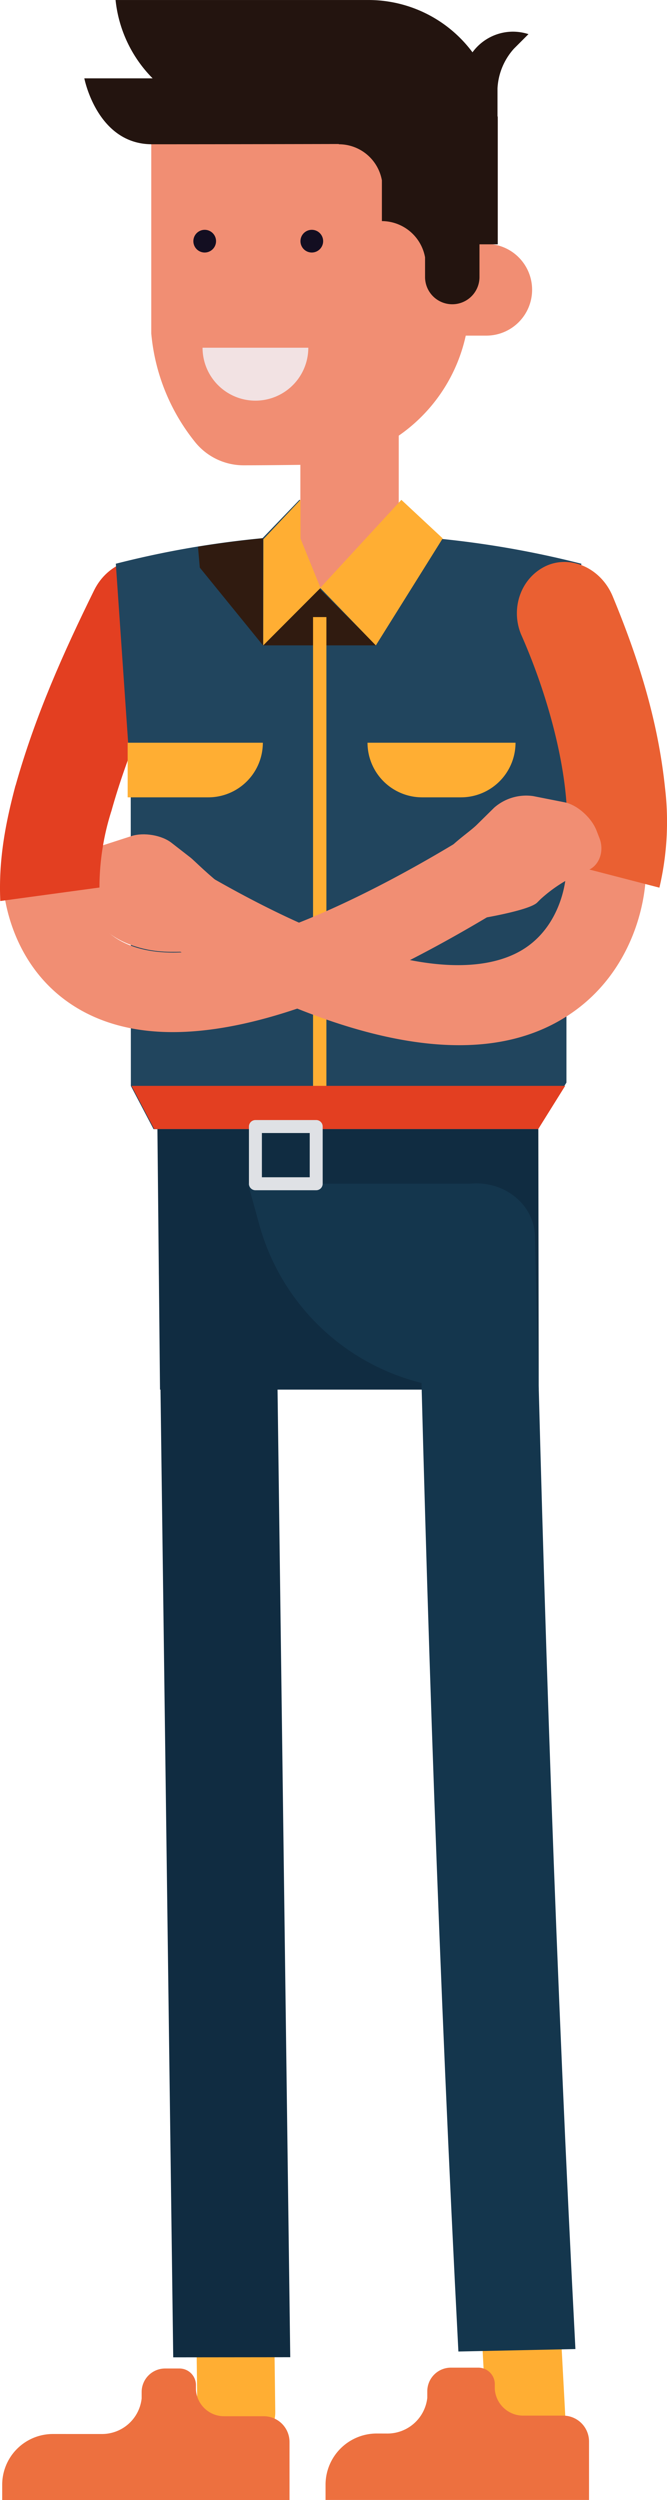 <svg xmlns="http://www.w3.org/2000/svg" width="211" height="790" viewBox="0 0 211 790"><defs><style>.a{fill:#ffae33;}.b{fill:#102c41;}.c{fill:#ed703f;}.d{fill:#e33f21;}.e{fill:#21455e;}.f{fill:#301b10;}.g{fill:#f18e73;}.h{fill:#23140f;}.i{fill:#f2e2e3;}.j{fill:#ea6032;}.k{fill:#130e21;}.l{fill:#14364d;}.m{fill:none;stroke:#dfe1e5;stroke-linejoin:round;stroke-width:4.1px;}</style></defs><g transform="translate(-330.997 -30.495)"><path class="a" d="M393.128,753.709l.492,39.4c.082,6.314,5.7,11.357,12.464,11.275,6.806-.082,12.259-5.289,12.177-11.562l-.492-39.442Z" transform="translate(-0.184 -0.183)"/><path class="b" d="M422.98,775.542l-4.51-343.164c-.123-9.471-8.487-17.056-18.737-16.933-10.208.123-18.408,7.913-18.285,17.425l4.51,342.713Z" transform="translate(-0.164 -0.183)"/><path class="c" d="M363.3,799.809a12.608,12.608,0,0,0,12.505-11.234v-2.009a7.437,7.437,0,0,1,7.462-7.462h4.469a5.232,5.232,0,0,1,5.248,5.248v1.435a8.9,8.9,0,0,0,8.856,8.405h12.627a8.137,8.137,0,0,1,8.118,8.118v18.368H331.691v-4.8a16.037,16.037,0,0,1,16.031-16.072Z" transform="translate(0 -0.183)"/><path class="d" d="M335.91,278.8c6.232-22.181,15.252-42.23,24.886-61.786,4.264-8.61,14.1-12.1,21.73-7.995,7.626,4.059,10.373,13.858,6.355,21.935-9.143,18.449-17.507,37.391-22.714,56.128Z" transform="translate(0 -0.046)"/><path class="e" d="M426.289,188.465,414.6,200.6a302.357,302.357,0,0,0-46.411,8.077l4.715,68.386.041,96.636,7.174,13.652H501.6l9.143-14.718v-95.57l4.715-68.386a302.683,302.683,0,0,0-73.635-9.389Z" transform="translate(-0.553 -0.049)"/><path class="f" d="M414.391,200.63v33.865l-20.008-24.6-.574-6.6c6.847-1.107,13.735-2.009,20.582-2.665" transform="translate(-0.182 -0.041)"/><path class="f" d="M414.505,234.474h35.71L432.381,216.6Z" transform="translate(-0.263 -0.044)"/><g transform="translate(371.381 265.188)"><path class="a" d="M371.514,265.244h42.762a17.253,17.253,0,0,1-17.22,17.261H371.514Z" transform="translate(-371.514 -265.244)"/></g><g transform="translate(430.029 225.489)"><rect class="a" width="4.223" height="152.517"/></g><path class="g" d="M476.771,360.834c-27.265,0-62.155-13.038-104.3-39.072a12.619,12.619,0,0,1,13.243-21.484c70.887,43.746,100.653,37.433,112.051,29.807,11.684-7.79,13.488-22.714,12.791-27.019a12.625,12.625,0,1,1,24.928-4.018c2.05,12.628-2.583,37.925-23.7,52.028q-14.574,9.779-35.013,9.758" transform="translate(-0.553 -0.066)"/><path class="d" d="M372.92,373.7l7.175,13.653H501.576L510.1,373.7Z" transform="translate(-0.312 -0.081)"/><path class="g" d="M441.848,133.091a15.573,15.573,0,0,1,15.58,15.58V200.74l-24.805,15.58-6.314-15.58V148.671a15.538,15.538,0,0,1,15.539-15.58" transform="translate(-0.292)"/><path class="g" d="M379.09,68.268v67.607a63.705,63.705,0,0,0,14,34.483,19.728,19.728,0,0,0,15.344,7.172c8.171-.008,19.162-.163,19.4-.163a51.924,51.924,0,0,0,51.946-51.905V68.268Z" transform="translate(-0.24)"/><path class="g" d="M485.127,107.565a14.494,14.494,0,1,1,0,28.987H461.552l.861-28.987Z" transform="translate(-0.416)"/><path class="h" d="M367.553,30.5h79.99a41.017,41.017,0,0,1,32.922,16.523A15.9,15.9,0,0,1,493.257,40.5a16.261,16.261,0,0,1,4.92.779l-4.592,4.592a20.284,20.284,0,0,0-5.207,12.545v8.733c.041.123.041.246.082.328V107.7h-5.781v10.331a8.61,8.61,0,1,1-17.22,0V111.8a13.943,13.943,0,0,0-13.653-11.439V87.484a13.839,13.839,0,0,0-13.652-11.4V76s-35.1.082-59.08.082c-17.384,0-21.4-20.828-21.4-20.828h21.607A41.126,41.126,0,0,1,367.553,30.5"/><path class="i" d="M428.728,140.373a16.727,16.727,0,1,1-33.455,0Z" transform="translate(-0.2)"/><path class="a" d="M432.623,216.32l17.589,18.163,21.156-33.824-13.079-12.177Z" transform="translate(-0.325 -0.039)"/><path class="g" d="M358.152,320.032c-4.551-2.173-5.9-5.412-4.8-9.676l.656-2.5c1.107-4.264,5.166-8.774,8.979-10l9.635-3.116c3.854-1.23,9.552-.287,12.668,2.173l6.068,4.715c.984.779,6.068,5.9,10.865,9.43l-14.063,20.253c-3.936.041-9.716.287-16.809-2.582-7.052-2.911-8.651-6.519-13.2-8.692" transform="translate(0 -0.064)"/><path class="g" d="M385.658,356.7c-12.627,0-23.41-2.952-32.225-8.855-19.27-12.874-23.247-36.244-21.238-48.79a12.625,12.625,0,0,1,24.928,4.018c-.492,3.034-.2,16.769,10.332,23.78,25.665,17.138,86.467-16.81,111.4-32.184a12.618,12.618,0,1,1,13.242,21.483C448.346,343.131,412.718,356.7,385.658,356.7" transform="translate(0 -0.065)"/><path class="d" d="M331.092,315.272c-.615-13.571,1.845-25.3,4.8-36.49l16.277-.738,13.981,9.061a79.81,79.81,0,0,0-3.69,23.9Z" transform="translate(0 -0.06)"/><path class="j" d="M509.73,303.169c4.346-19.147-3.2-49.322-13.325-72.118-3.361-8.077-.245-17.589,7.5-21.484,7.708-3.854,17.589.205,21.443,9.348,7.831,18.9,14.268,38.622,16.564,60.474a91.1,91.1,0,0,1-1.763,31.652Z" transform="translate(-0.553 -0.047)"/><path class="g" d="M475.307,311.84l4.1,7.667a2.834,2.834,0,0,0,2.993,1.476c3.649-.574,16.687-2.911,19.065-5.207l1.107-1.107a46,46,0,0,1,11.685-7.749l3.321-1.394c3.566-1.476,5.206-6.027,3.607-10.127l-.943-2.419c-1.6-4.1-6.149-8.118-10.085-8.9l-9.963-1.968a15.4,15.4,0,0,0-12.3,3.648l-5.453,5.371a.04.04,0,0,1-.041.041c-3.321,3.28-13.2,9.184-11.029,13.325Z" transform="translate(-0.553 -0.061)"/><g transform="translate(447.257 265.188)"><path class="a" d="M494.47,265.244h0a17.261,17.261,0,0,1-17.26,17.261h-12.3a17.288,17.288,0,0,1-17.261-17.261Z" transform="translate(-447.649 -265.244)"/></g><path class="k" d="M429.913,110.292a3.588,3.588,0,1,1,3.567-3.567,3.6,3.6,0,0,1-3.567,3.567" transform="translate(-0.258)"/><path class="k" d="M395.9,110.292a3.588,3.588,0,1,1,3.608-3.567,3.6,3.6,0,0,1-3.608,3.567" transform="translate(-0.166)"/><path class="b" d="M501.719,469.7h-119.8l-.82-82.326H501.6Z" transform="translate(-0.305 -0.092)"/><path class="l" d="M481.8,469.7h0a71.026,71.026,0,0,1-68.466-52.13l-3.57-12.936H481.8Z" transform="translate(-0.312 -0.094)"/><path class="a" d="M483.237,756.85l2.131,39.851c.369,6.355,6.273,11.234,13.161,10.783,6.888-.41,12.136-5.863,11.808-12.218L508.2,755.579Z" transform="translate(-0.456 -0.183)"/><path class="l" d="M513.58,772.963c-6.068-116.479-10.086-234.885-12.792-351.61-.2-9.43-8.651-16.892-18.859-16.728-10.25.2-18.368,8.077-18.163,17.548,2.706,116.684,6.724,234.844,12.792,351.569Z" transform="translate(-0.553 -0.183)"/><path class="c" d="M454.131,799.661a12.693,12.693,0,0,0,12.587-11.274V786.3a7.472,7.472,0,0,1,7.5-7.462h8.61a5.232,5.232,0,0,1,5.248,5.248v1.476A8.978,8.978,0,0,0,497.016,794h12.71a8.179,8.179,0,0,1,8.159,8.158v18.491H434.534v-4.8a16.194,16.194,0,0,1,16.153-16.2Z" transform="translate(-0.553 -0.183)"/><rect class="m" width="19.229" height="18.081" transform="translate(411.796 386.473)"/><path class="a" d="M426.289,188.465l.021,12.275,6.314,15.58-18.118,18.154.052-33.554Z" transform="translate(-0.239 -0.039)"/></g></svg>